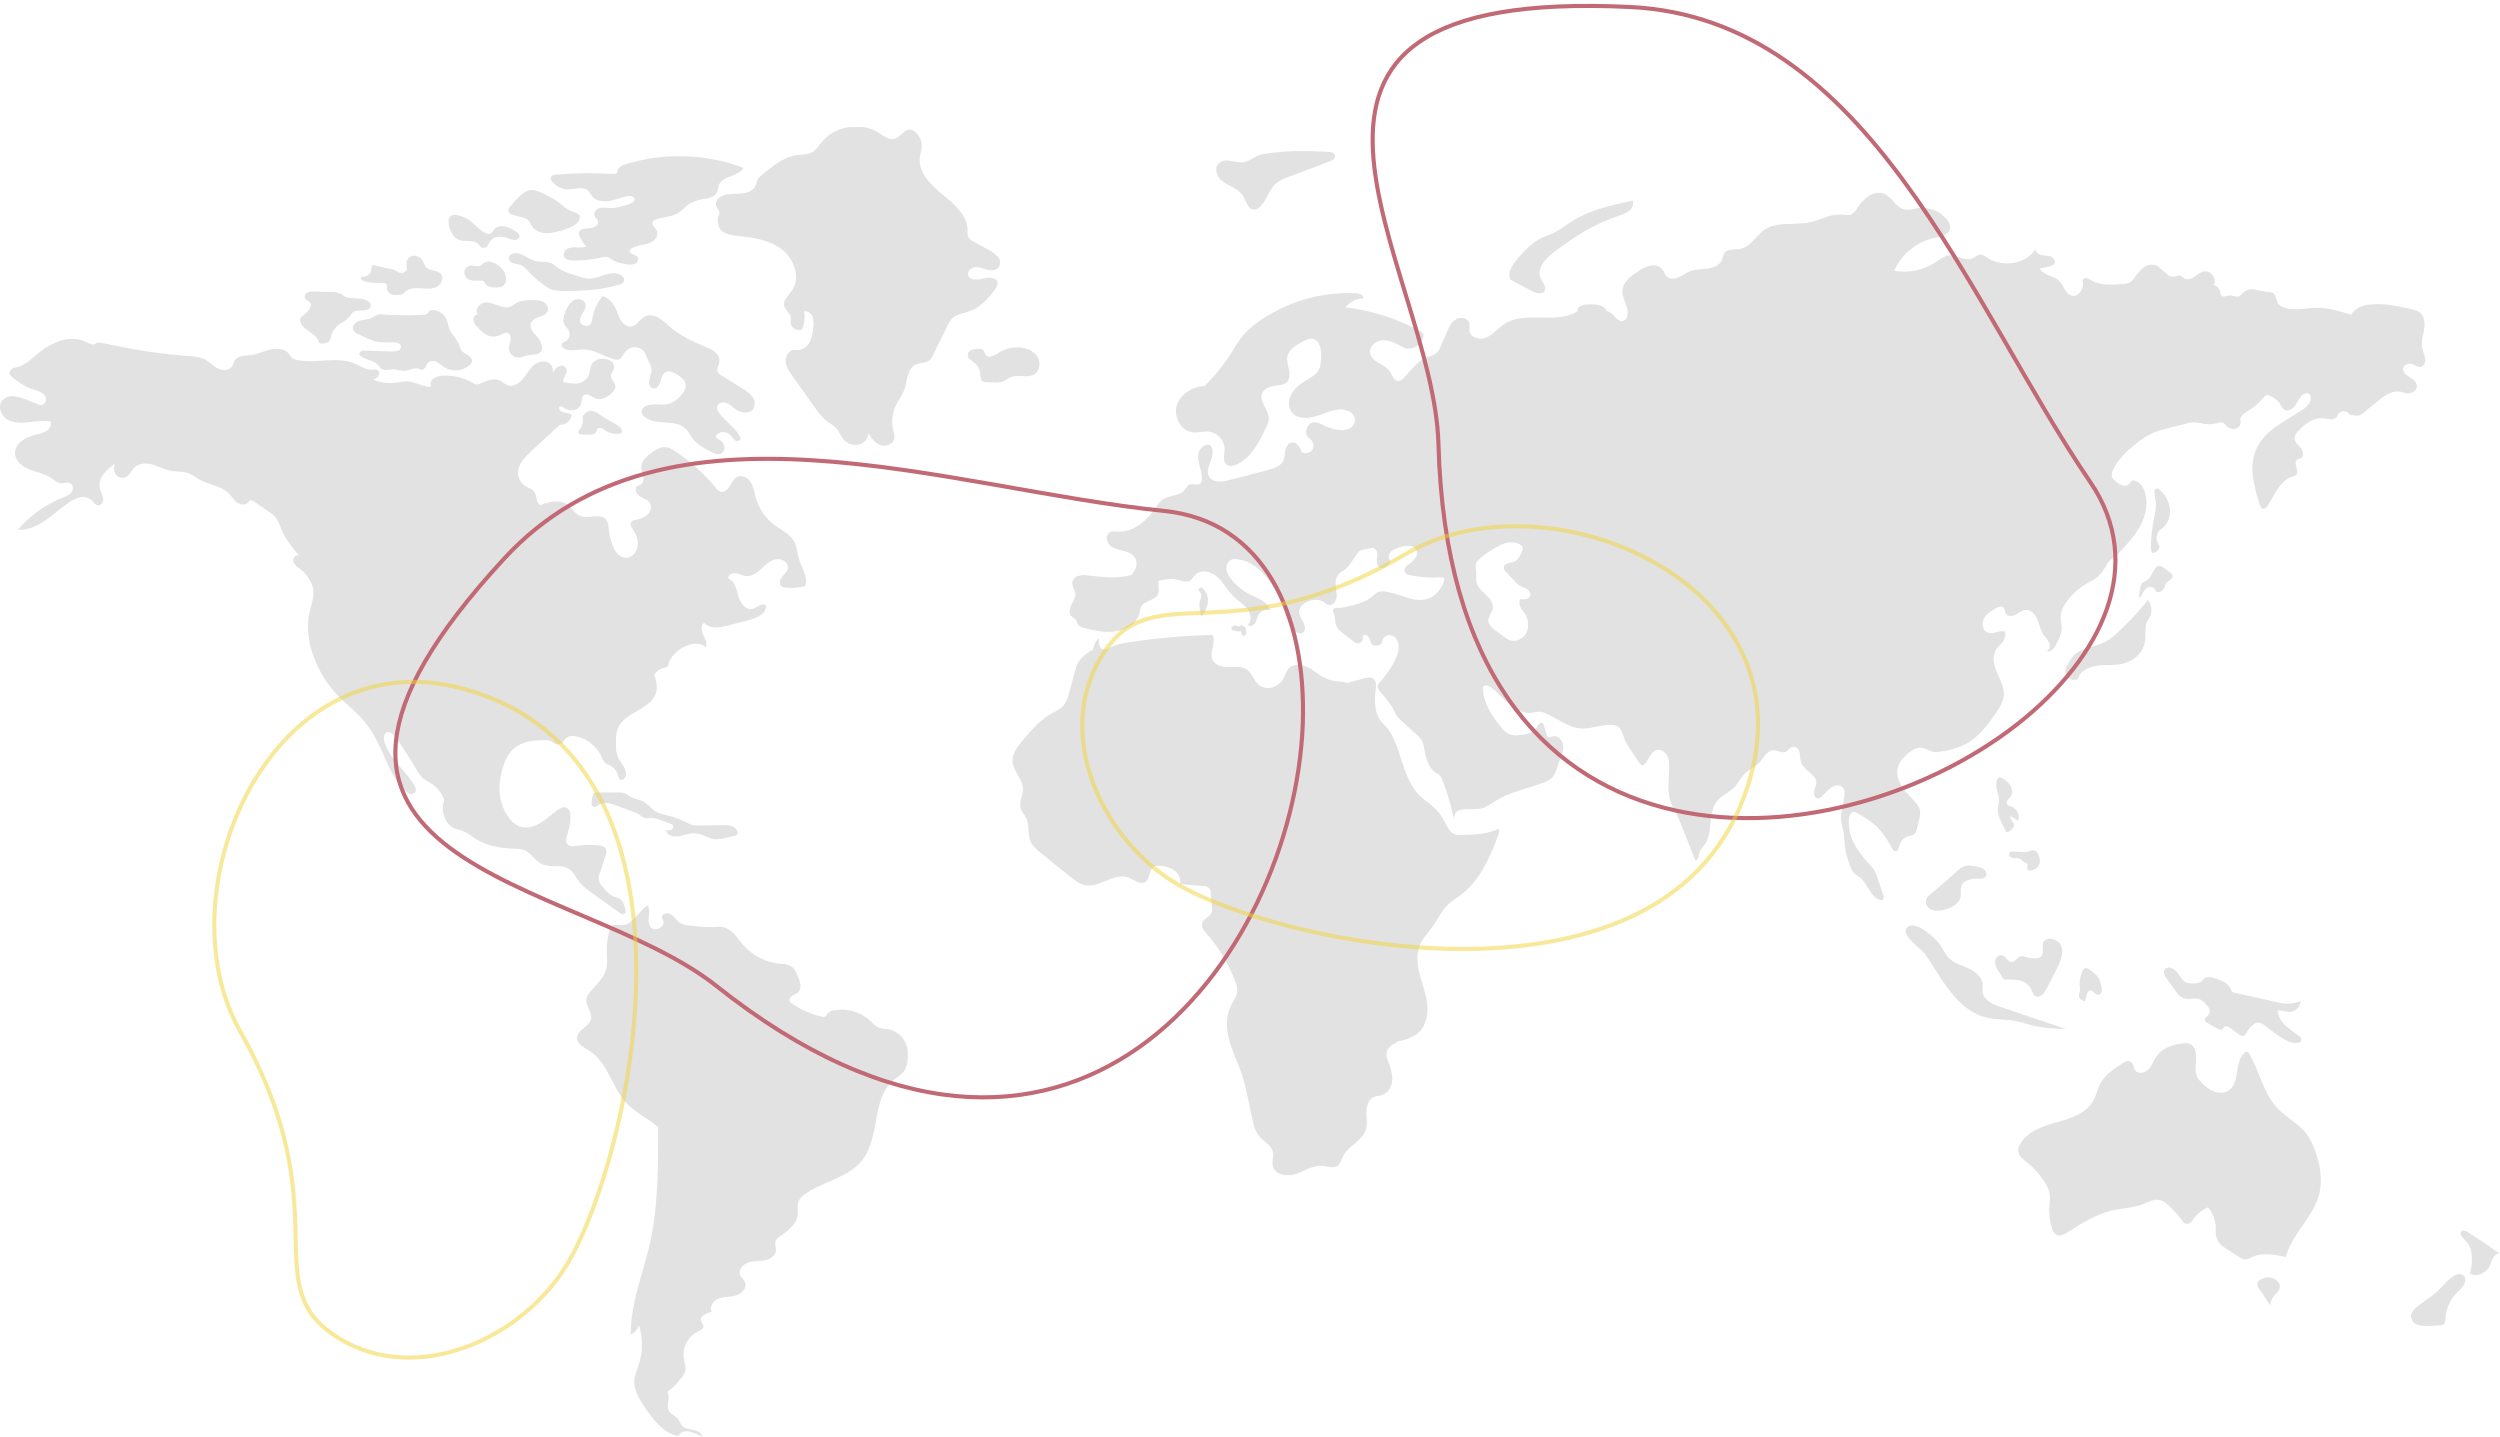 <?xml version="1.0" encoding="utf-8"?>
<!-- Generator: Adobe Illustrator 27.8.0, SVG Export Plug-In . SVG Version: 6.00 Build 0)  -->
<!DOCTYPE svg PUBLIC "-//W3C//DTD SVG 1.1//EN" "http://www.w3.org/Graphics/SVG/1.1/DTD/svg11.dtd">
<svg version="1.1" id="Ebene_1" xmlns:x="http://ns.adobe.com/Extensibility/1.0/" xmlns:i="http://ns.adobe.com/AdobeIllustrator/10.0/" xmlns:graph="http://ns.adobe.com/Graphs/1.0/"
	 xmlns="http://www.w3.org/2000/svg" xmlns:xlink="http://www.w3.org/1999/xlink" x="0px" y="0px" viewBox="0 0 1218.7 700.6"
	 style="enable-background:new 0 0 1218.7 700.6;" xml:space="preserve">
<style type="text/css">
	.st0{clip-path:url(#SVGID_00000147197122368486231800000014405769987214981283_);}
	.st1{fill:#E2E2E2;}
	.st2{fill:none;stroke:#C16974;stroke-width:2;}
	.st3{opacity:0.5;fill:none;stroke:#F2D237;stroke-width:2;enable-background:new    ;}
	.st4{opacity:0.5;fill:none;stroke:#F2D237;stroke-width:2;stroke-miterlimit:4.001;enable-background:new    ;}
</style>
<g id="Gruppe_1813" transform="translate(-140 -1648.754)">
	<g id="Gruppe_1785" transform="translate(140 1780.678)">
		<g>
			<defs>
				<rect id="SVGID_1_" y="-70" width="1218.7" height="638.7"/>
			</defs>
			<clipPath id="SVGID_00000088097262096745236120000016721268227082667958_">
				<use xlink:href="#SVGID_1_"  style="overflow:visible;"/>
			</clipPath>
			
				<g id="Gruppe_1784" transform="translate(0 0.003)" style="clip-path:url(#SVGID_00000088097262096745236120000016721268227082667958_);">
				<path id="Pfad_4561" class="st1" d="M248.9,234.6c5.8-7.3,18.9-5.6,19.5-5.4c0.5,0.2,0.9,0.5,1.3,0.9l0,0c1.5,1.2,3.7,1,4.9-0.5
					c0.1-0.1,0.2-0.3,0.3-0.4c0.4-0.6,0.8-1.2,1.4-1.6c1.4-0.8,3.1-1,4.7-0.5c5.3,1.1,9.8,4.7,12.1,9.6c0.4,1.2,1,2.3,1.9,3.2
					c0.8,0.6,1.6,1,2.5,1.4c2,1.1,3.4,3,3.9,5.2c0.1,0.7,0.2,1.4,1,1.7c0.6,0.2,1.2,0.1,1.7-0.4c1.6-1.5,1.2-3.9,0.2-5.7
					c-0.9-1.6-2.1-3-2.9-4.6c-1.2-2.5-1.2-5.4-1.1-8.2c-0.1-2.1,0.2-4.2,0.9-6.2c1.6-4,5.7-6.4,9.5-8.5s7.8-4.6,9.1-8.8
					c0.8-2.8,0.2-5.9-0.9-8.7c0.9-1.6,2.3-2.7,4.1-3.3c0.7-0.1,1.4-0.3,2-0.6c0.7-0.3,1-1,0.9-1.7c2.2-6.8,12.6-12.5,18.2-8
					c0.8-2-0.4-4.1-1.3-6s-1.3-4.7,0.5-5.8c2.5,3.1,7.3,2.4,11.2,1.4l10.8-2.8c3.8-1,8.6-3.3,8-7.2c-2-1.4-4.3,1.3-6.6,1.8
					c-3.3,0.8-5.9-3-6.8-6.3s-1.7-7.3-4.9-8.6c-0.2-1.7,1.9-2.7,3.6-2.5s3.2,1.2,4.9,1.4c2.9,0.3,5.5-1.5,7.6-3.5s4.3-4.1,7.1-4.7
					s6.3,1.6,5.9,4.4c-0.3,1.6-1.7,2.8-2.8,4.1c-1.2,1.5-2,4,0.2,5c0.3,0.1,0.7,0.2,1,0.3c3.4,0.4,6.7,0.1,10-0.7
					c1.7-4.5-1.9-9.1-3.2-13.7c-0.7-2.5-0.8-5.2-1.9-7.5c-1.9-4.1-6.5-6.1-10.1-8.8c-4.2-3.2-7.3-7.8-8.8-12.9
					c-0.8-2.6-1.1-5.4-2.5-7.7s-4.5-3.9-6.9-2.6c-1.6,0.9-2.4,2.8-3.3,4.4s-2.6,3.2-4.4,2.8c-1.1-0.4-2-1.1-2.6-2.1
					c-5.5-6.7-12-12.5-19.2-17.4c-1.8-1.2-3.8-2.4-6-2.3c-1.9,0.3-3.6,1-5.1,2.2c-2.8,1.9-5.9,4.3-5.9,7.7c0,1.6,0.7,3,1,4.5
					s-0.1,3.4-1.5,4.1c-0.4,0.2-0.9,0.3-1.3,0.5c-1.8,1-0.7,3.9,1,5c2,1.3,4.7,1.7,5.4,4.2c0.3,1.2,0.2,2.5-0.5,3.5
					c-1.6,2.5-4.6,3.4-7.3,3.9c-0.6,0.1-1.2,0.4-1.6,0.9c-0.9,1.2-0.1,2.3,0.5,3.3c1.7,2.5,3,5.5,2.6,8.5s-3,5.9-6.1,5.7
					c-3.3-0.2-5.4-3.6-6.5-6.8c-0.9-2.8-1.5-5.6-1.7-8.6c0-0.8-0.2-1.5-0.5-2.2c-2.3-4.9-8.8-1.1-13.2-2.8c-2.8-1.1-4.2-4.2-6.7-5.8
					c-3.8-2.4-8.7-1-12.9,0.5c-2.2-1.2-1.4-4.8-3-6.8c-0.9-1.1-2.4-1.4-3.6-2.1c-2.6-1.4-4.3-4.2-4.2-7.2c0.2-4.1,3.4-7.3,6.3-10
					l14.1-13.1c2.9,0.2,5.4-1.9,5.8-4.7c-0.9-0.9-2.2-1-3.5-1.2s-2.6-1-2.6-2.2c-0.1-0.4,0.2-0.8,0.6-0.8c0,0,0.1,0,0.1,0
					c0.4,0,0.8,0.1,1.1,0.3c1.5,1.3,3.5,1.8,5.4,1.5c1.8-0.4,3.2-1.7,3.6-3.5c0.3-1.3,0-3,1.2-3.8c0.5-0.3,1.1-0.5,1.8-0.3
					c1.4,0.3,2.5,1.3,3.8,1.9c2.8,1.1,6-0.6,8.2-2.8c0.9-0.7,1.5-1.8,1.6-2.9c0-2-2.3-3.4-2.2-5.4c0.1-1.3,1.2-2.3,1.5-3.6
					c0.2-1.5-0.5-3-1.8-3.7c-1.3-0.7-2.8-1-4.2-0.9c-1.6,0-3,0.6-4.2,1.7c-1.7,1.9-1.3,4.9-2.5,7.1c-1.2,1.9-3.2,3.1-5.5,3.2
					c-2.2,0.1-4.4-0.1-6.5-0.7c-0.5-2.2,2.4-4.3,1.5-6.4c-0.5-1.1-1.6-1.7-2.7-1.5c-1.8,0.2-3,1.7-3.7,3.3c-0.3-0.8-0.2-1.7-0.4-2.5
					c-0.7-2.7-4.3-3.6-6.9-2.5s-4.2,3.5-5.8,5.8s-3.4,4.6-6.1,5.4c-0.9,0.3-1.9,0.3-2.9,0c-1.4-0.4-2.4-1.6-3.7-2.2
					c-2.9-1.5-6.5-0.2-9.5,1.2c-0.7,0.4-1.4,0.6-2.2,0.6c-0.7-0.1-1.3-0.4-1.8-0.8c-4.4-2.6-9.5-3.8-14.6-3.5
					c-1.6,0-3.1,0.5-4.5,1.4c-1.3,0.9-1.8,2.7-1.2,4.2c-2.4-0.3-4.7-0.9-6.9-1.8c-2.6-1-5.4-1.3-8.2-0.7c-4.4,0.9-9,0.5-13.2-1.1
					c1.2-0.4,2.3-1.2,2.9-2.3c0.3-0.6,0.2-1.4-0.2-2c-0.7-0.9-2-0.7-3.1-0.6c-3.1,0.1-5.9-1.9-8.7-3.1c-8.8-3.6-19,0.4-28.3-1.7
					c-0.7-0.1-1.3-0.4-1.9-0.8c-0.6-0.6-1.2-1.3-1.6-2.1c-2-2.6-5.8-2.9-9-2.2s-6.1,2.3-9.4,2.7c-3,0.4-6.7,0.2-8.2,2.8
					c-0.5,0.9-0.6,1.9-1.2,2.8c-1.4,2.2-4.8,2.1-7.1,0.9s-4.1-3.3-6.5-4.5c-2.2-0.9-4.6-1.4-7.1-1.4c-12.1-0.9-24.1-2.6-36-5.1
					c-3.1-0.7-6.2-1.3-9.4-1.6l0,0.3c-1.3,1.4-3.5,0.3-5.2-0.6c-4-2-8.8-1.8-13.1-0.3c-4.2,1.6-8,4-11.4,7c-3,2.5-6.1,5.3-10.1,5.9
					c-1.1,0.1-2.1,0.9-2.5,2c-0.4,1.3,0.5,2.1,1.3,2.7c2.9,2.2,5.8,4.4,9.2,5.6c2.4,0.8,5.2,1.2,6.7,3.5c0.9,1.3,0.6,3.1-0.7,4
					c-0.8,0.5-1.8,0.6-2.6,0.1l-5.8-2.3c-2-0.9-4-1.5-6.2-1.7c-2.2-0.2-4.3,0.7-5.7,2.3c-2.1,2.9-0.4,7.3,2.7,9.1s6.9,1.7,10.4,1.3
					s7.2-1.1,10.6-0.3c0.7,1.8-0.3,3.4-1.9,4.5c-1.7,1-3.5,1.6-5.4,1.9c-4.7,1.1-10,4.1-10,8.9c0,3.9,3.6,6.7,7.2,8.1
					s7.6,2,10.7,4.2c1.4,1,2.8,2.4,4.6,2.5c1.7,0.1,3.5-1,4.9,0.3c0.8,0.7,1.1,1.9,0.7,2.9c-0.8,2.2-3,3-5,3.8
					c-8.4,3.4-15.8,8.7-21.7,15.6c4.7,0.3,9.3-1.7,13.2-4.4s7.4-5.9,11.3-8.6c1.7-1.3,3.7-2.3,5.8-2.8c2.1-0.5,4.4,0.2,6,1.7
					c0.8,0.9,1.3,2,2.6,2.2c1.2,0.1,2.2-0.7,2.5-1.8c0.7-2.5-1.1-4.5-1.5-6.8c-1-4.9,3.5-8.9,7.5-11.8c-1.1,2.3-0.6,5.3,1.9,6.6
					c0.8,0.4,1.7,0.5,2.6,0.3c2.5-0.6,3.3-3.4,5-5c2.3-2.2,5.9-2.2,8.9-1.3s5.8,2.4,8.9,3c2.9,0.5,6,0.2,8.7,1.2
					c2,0.8,3.7,2.3,5.7,3.3c4.4,2.5,10,2.8,13.5,6.3c1.5,1.4,2.5,3.3,4.1,4.5s4.2,1.7,5.5,0.1c0.4-0.5,0.7-1.3,1.7-1.1
					c0.2,0.1,0.5,0.2,0.7,0.3l7.6,5.2c1.3,0.8,2.5,1.8,3.5,2.9c1.1,1.7,2,3.5,2.6,5.5c2.1,5,5.5,9.2,8.9,13.3
					c-1.4-1.2-3.5,1.1-2.9,2.8s2.2,2.8,3.7,3.9c2.6,2,4.5,4.8,5.6,7.9c1.6,4.9-1.2,10.3-1.9,15.4c-0.7,6.4,0.1,12.8,2.4,18.8
					c2.7,7.5,6.9,14.3,12.5,19.9c3.2,3.2,6.8,6,9.9,9.3c2.8,2.9,5.2,6.1,7.2,9.6c5.4,9.4,7.9,20.9,16.4,27.9c0.9,0.8,2.4,0.8,3.3,0
					c1.1-1,0.5-2.6-0.2-3.8c-4.4-7.5-12.5-13.1-14.6-21.6c-0.3-1.4-0.4-3.2,1-4c0.6-0.3,1.3-0.3,1.9-0.1c1.3,0.6,2.3,1.6,3,2.8
					c3.3,4.8,6.6,9.7,9.5,14.8c0.8,1.5,1.8,2.9,2.9,4.2c1.4,1.4,3.3,2.2,4.9,3.3c2.8,1.9,5,4.7,6.1,8c-2,4.1,0,11.2,4.2,13.3
					c1.7,0.9,3.7,1.1,5.4,1.9c2,1,3.9,2.3,5.7,3.6c5.6,3.6,12.5,4.6,19.2,4.8c1.3,0,2.6,0.1,3.8,0.4c3.8,1.2,5.9,5.6,9.5,7.2
					c4.1,1.8,9.3-0.2,13,2.3c2.3,1.5,3.4,4.2,5,6.3c1.8,2.1,3.9,3.9,6.2,5.4l13.9,10c0.6,0.4,1.4,0.5,2,0c0.7-0.5,0.5-1.2,0.4-1.8
					c-0.5-2.1-1.1-4.4-3-5.5c-0.9-0.4-1.8-0.7-2.7-1c-2.1-0.8-3.7-2.7-5.2-4.5c-2.2-1.9-2.8-5-1.4-7.5l2.8-8.5
					c0.1-0.4,0.2-0.8,0.2-1.3c0.1-2.4-1.9-2.9-3.6-3.1c-4-0.5-8.1-0.3-12,0.4c-0.8,0.2-1.7,0.1-2.5-0.3c-2.4-1.3-1.4-4.1-0.7-6.3
					c1-2.9,1.4-6.1,1.2-9.2c-0.1-1-0.5-1.8-1.2-2.5c-1.6-1.4-3.3-0.5-4.6,0.4c-3,2.1-5.6,4.6-8.7,6.5s-6.9,3-10.3,1.7
					c-2.1-0.9-3.8-2.3-5.1-4.1c-3.2-4.4-4.8-9.8-4.6-15.2c0.2-4.5,1.2-9,3-13.1C247,237.4,247.9,235.9,248.9,234.6"/>
				<path id="Pfad_4562" class="st1" d="M149.4,14.2c0.7,0.5,1.5,0.9,1.9,1.6c0.6,1,0,2.3-0.7,3.3c-0.7,1-1.5,1.8-2.5,2.5
					c-0.7,0.6-1.6,1.1-1.8,2c-0.1,0.4-0.1,0.8,0.1,1.2c1.1,4.3,7.4,5.4,8.9,9.6c0.1,0.3,0.3,0.7,0.5,0.9c0.3,0.2,0.8,0.3,1.2,0.2
					c1.1,0.1,2.2-0.2,3.1-0.8c1-0.9,1.2-2.4,1.6-3.7c0.9-2.3,2.5-4.2,4.6-5.4c1.5-0.8,2.9-1.9,4.1-3.2c0.4-0.7,0.9-1.4,1.5-2
					c2.2-1.9,6.3,0,8.3-2.1c0.4-0.4,0.6-0.9,0.6-1.4c-0.1-0.7-0.5-1.4-1.1-1.8c-3.2-2.6-8.4-0.6-11.9-2.7c-0.6-0.3-1.1-0.8-1.7-1.1
					c-1.5-0.7-3.2-1-4.8-0.9l-9.7-0.2C149.5,10.3,147.2,12.4,149.4,14.2"/>
				<path id="Pfad_4563" class="st1" d="M180.3,23.4c-1.8,0.6-3.8,0.5-5.6,1.2s-3.3,2.8-2.4,4.5c0.5,0.8,1.3,1.5,2.3,1.8
					c3.2,1.6,6.5,3.3,10,3.9c2.2,0.3,4.5,0.3,6.8,0.2c0.9-0.1,1.8,0,2.6,0.3c1.1,0.3,1.7,1.4,1.4,2.4c-0.2,0.7-0.8,1.3-1.5,1.4
					c-0.8,0.2-1.7,0.3-2.5,0.3L178,39c-0.7-0.1-1.3,0-2,0.3c-0.6,0.3-1,1-0.8,1.6c0.2,0.3,0.4,0.6,0.7,0.8c2.6,1.9,6.4,2,8.6,4.5
					c0.4,0.6,0.9,1.2,1.5,1.7c1.5,1.1,3.6,0.3,5.5,0.2c2,0,4,0.9,6.1,0.7c2.2-0.2,4.3-1.7,6.4-1c0.5,0.2,1,0.4,1.6,0.5
					c0.9-0.1,1.6-0.7,1.9-1.5c0.3-0.8,0.8-1.5,1.3-2.1c1.2-0.9,2.8-0.9,4.1-0.2c1.2,0.8,2.4,1.6,3.6,2.5c3.9,2.5,8.9,2.1,12.4-0.9
					c0.5-0.4,0.9-0.9,1.1-1.5c0.4-1.3-0.7-2.6-1.9-3.4s-2.5-1.3-3.3-2.4c-0.4-0.8-0.7-1.6-0.9-2.4c-1-3-3.8-5.2-4.9-8.1
					c-0.6-1.5-0.7-3.1-1.4-4.6c-1.2-2.6-3.8-4.4-6.6-4.5c-0.6-0.1-1.2,0.1-1.6,0.4c-0.3,0.3-0.5,0.8-0.8,1.2
					c-0.6,0.5-1.4,0.8-2.2,0.7c-4.7,0.3-9.3,0.3-14,0.2c-2.4-0.1-4.7-0.3-7.1-0.4C183.2,21.2,182.2,22.8,180.3,23.4"/>
				<path id="Pfad_4564" class="st1" d="M232.8,18c-0.7,1.1-0.6,2.9,0.6,3.4c-1.3-0.5-2.6,1-2.6,2.4c0.2,1.4,0.8,2.7,1.8,3.6
					c1.3,1.6,2.9,2.9,4.6,3.9c1.8,1,3.9,1.1,5.9,0.4c1.5-0.6,3-1.9,4.4-1.3c1.3,0.5,1.6,2.1,1.4,3.5c-0.4,1.3-0.6,2.6-0.8,4
					c0.1,2.4,1.9,4.3,4.3,4.5c1.8,0.1,3.5-0.9,5.3-1.2c1.2-0.2,2.4-0.2,3.6-0.4c1.2-0.2,2.3-0.9,2.8-2c0.2-0.7,0.2-1.5,0-2.3
					c-0.3-1.3-0.9-2.5-1.6-3.5c-0.9-1.2-2-2.1-2.8-3.3c-0.9-1.1-1.3-2.7-0.9-4.1c1.3-3.4,7.3-2.8,8.3-6.2c0.4-1.7-0.8-3.4-2.3-4.2
					c-1.6-0.7-3.3-0.9-5-0.8c-2.7,0-5.5,0-7.8,1.2c-1.3,0.7-2.4,1.7-3.7,2.1C243.3,19.1,237,11.9,232.8,18"/>
				<path id="Pfad_4565" class="st1" d="M228.8-2.3c-1.3,0.4-2.2,1.4-2.4,2.7c-0.2,1.3,0.3,2.6,1.3,3.4c2,1.6,4.9,1,7.4,1.1
					c0.3,0,0.5,0.1,0.7,0.2c0.2,0.2,0.3,0.4,0.4,0.7c0.5,1.1,1.6,1.9,2.8,2.2c1.2,0.2,2.4,0.3,3.6,0.2c0.8,0,1.6-0.2,2.4-0.5
					c1.1-0.8,1.8-2.2,1.7-3.5c-0.1-2.6-1.4-5.1-3.6-6.6c-1.7-1.3-4.5-2.6-6.6-1.7c-1.1,0.5-1.7,1.6-3.1,1.9
					C231.9-2,230.4-2.7,228.8-2.3"/>
				<path id="Pfad_4566" class="st1" d="M187.5-1.4l-4.8-1.2c-0.3-0.1-0.7-0.1-1,0c-0.7,0.3-0.7,1.3-0.7,2.1
					c-0.2,2.2-2.2,3.7-4.4,3.5c-0.2,0-0.3,0-0.5-0.1c-0.7,1.1,0.9,2.2,2.2,2.5c2.4,0.5,5,0.7,7.5,0.6c1-0.1,2.3-0.1,2.7,0.8
					c0.3,0.6,0,1.4,0.1,2.1c0.2,1.3,1.1,2.3,2.3,2.7c1.2,0.3,2.5,0.4,3.7,0.2c0.5,0,1.1-0.1,1.6-0.4c0.5-0.3,1-0.7,1.4-1.2
					c1.9-1.7,4.8-1.8,7.4-1.6s5.3,0.5,7.7-0.6s3.9-4.4,2.2-6.4c-1.8-2.1-5.7-1.3-7.4-3.5c-0.4-0.7-0.8-1.5-1.1-2.3
					c-0.8-1.7-2.4-2.9-4.3-3.1c-1.9-0.1-3.6,1.3-3.9,3.2c-0.1,1.3,0.5,2.8-0.1,4c-0.7,1-1.9,1.5-3,1.2c-1.3-0.3-2.1-1.2-3.3-1.6
					C190.3-0.9,188.9-1.2,187.5-1.4"/>
				<path id="Pfad_4567" class="st1" d="M287.7,68.3c-1.2,0.3-2.2,0.9-3,1.8c-0.3,0.2-0.5,0.5-0.6,0.8c-0.1,0.5-0.1,1,0,1.4
					c0.2,1.7-0.2,3.5-1.3,4.8c-0.3,0.4-0.6,0.8-0.8,1.2c-0.2,0.5-0.1,1,0.3,1.3c0.2,0.1,0.5,0.2,0.7,0.2c1.4,0.1,2.9,0.2,4.3,0.2
					c1.2,0,2.7-0.2,3.3-1.3c0.3-0.5,0.3-1.2,0.7-1.6c0.5-0.5,1.3-0.6,1.9-0.3c0.6,0.3,1.2,0.6,1.8,1.1c1.9,1.3,4.1,1.8,6.4,1.7
					c0.6,0,1.2-0.2,1.6-0.7c0.6-0.9-0.2-2.1-1-2.8c-2.3-1.8-5.2-2.9-7.7-4.6C292.6,70.4,289.9,68,287.7,68.3"/>
				<path id="Pfad_4568" class="st1" d="M317.2,50.9c-0.4,1.2-0.7,2.4-0.8,3.6c-0.1,1.3,0.6,2.5,1.8,2.9c1.7,0.5,3.2-1.4,3.7-3.1
					s0.8-3.7,2.3-4.7c1.8-1.2,4.2,0,6,1.1c1.7,1.1,3.6,2.5,4,4.5c0.5,2.3-1.1,4.5-2.8,6.2c-1.5,1.7-3.4,2.9-5.5,3.6
					c-3.5,1-7.5-0.6-10.9,0.9c-1.4,0.6-2.6,2.1-2.2,3.5c0.2,0.6,0.6,1.2,1.1,1.6c5.4,5,15.4,1,20.5,6.2c1.3,1.4,2.1,3.2,3.3,4.7
					c2.3,3.1,5.8,4.9,9.3,6.6c1.3,0.7,2.8,1.3,4.2,0.8c1.4-0.6,2.2-2.2,1.9-3.7c-0.4-1.5-1.4-2.8-2.8-3.4c-0.5-0.3-1.2-0.6-1.3-1.2
					c0-0.6,0.3-1.1,0.8-1.4c2-1.4,4.7-1.1,6.4,0.7c0.6,0.9,1.3,1.7,2,2.4c0.8,0.6,2.3,0.6,2.7-0.4c0.1-0.6,0-1.3-0.4-1.8
					c-2.5-4.4-7.2-7.2-10.1-11.4c-0.6-0.7-0.9-1.6-0.9-2.5c0.2-1.9,2.7-2.8,4.6-2.1s3.2,2.2,4.8,3.3c2.6,1.8,6.8,2.1,8.4-0.6
					c0.9-1.9,0.7-4.1-0.6-5.8c-1.3-1.6-2.9-2.9-4.7-3.9l-9.9-6.1c-1-0.5-1.8-1.3-2.3-2.3c-0.5-1.5,0.7-3,0.9-4.5
					c0.2-1.9-0.6-3.7-2.1-4.9c-1.5-1.1-3.1-2-4.9-2.6c-6.2-2.6-12.3-5.5-17.4-9.9c-1.6-1.6-3.4-3.1-5.4-4.3c-2-1.1-4.5-1.6-6.6-0.5
					c-2.4,1.2-3.7,4.3-6.3,4.8c-2.2,0.4-4.3-1.2-5.5-3.2s-1.6-4.2-2.7-6.2c-1.1-2.1-2.8-3.9-4.9-5c-0.3-0.2-0.7-0.3-1-0.3
					c-0.3,0.1-0.6,0.4-0.8,0.7c-2.2,2.9-3.7,6.3-4.3,10c-0.1,0.9-0.3,1.7-0.7,2.5c-1.2,2-4.8,1.4-5.3-0.8c-0.7-3,3.4-5.6,2.6-8.6
					c-0.6-2.3-3.7-3-5.8-1.8s-3.1,3.4-4,5.6c-0.8,2-1.5,4.2-0.5,6.1c0.6,1.1,1.7,2,2.2,3.1c0.9,2.1,0,4.5-2.1,5.5
					c-0.5,0.1-1,0.4-1.3,0.7c-0.5,0.7,0,1.7,0.7,2.2c2.7,2,6.5,0.7,9.9,0.7c5.2,0,9.8,3.5,14.8,4.8c0.8,0.3,1.6,0.3,2.4,0.1
					c1.4-0.5,2-2.2,2.9-3.5c1.4-1.8,3.6-2.8,5.9-2.4c3.5,0.6,4.1,3.1,5.3,5.9C317.1,46,318.2,47.5,317.2,50.9"/>
				<path id="Pfad_4569" class="st1" d="M228.5-24.9c0.6,0.5,1.2,1,1.8,1.6c1.5,1.4,3.1,2.7,4.7,4c1.4,1,3.3,2,4.6,0.9
					c0.4-0.4,0.7-0.8,0.9-1.3c1.3-1.6,3.4-2.3,5.4-1.9c2,0.5,3.8,1.3,5.5,2.5c0.8,0.5,1.8,1.2,1.8,2.2c0.1,1.1-1.2,2-2.3,2
					c-1.1-0.1-2.2-0.4-3.3-0.9c-2.8-1.1-6.5-1.2-8.4,1.2c-0.6,0.7-1,1.7-1.5,2.4c-0.5,0.8-1.5,1.2-2.5,1.1c-0.9-0.3-1.4-1.2-2.1-1.9
					c-2.4-2.4-6.6-0.7-9.7-2.1c-2.1-1-3.3-3.2-4.1-5.4c-0.7-2-1.4-5.8,1.4-6.6C222.7-27.6,227-25.9,228.5-24.9"/>
				<path id="Pfad_4570" class="st1" d="M249-31.6c-0.8,0.9-1.7,2.2-1,3.3c0.5,0.5,1.1,0.9,1.8,1l5.3,1.5c0.7,0.1,1.3,0.4,1.9,0.8
					c1.2,0.8,1.6,2.3,2.4,3.5c1.3,1.7,3.2,2.8,5.3,3.1c2.1,0.3,4.2,0.1,6.2-0.4c1.9-0.4,3.7-0.9,5.5-1.6c2.1-0.8,4.3-1.8,5.6-3.7
					c0.6-0.7,0.8-1.6,0.6-2.5c-0.5-1.3-2.1-1.7-3.4-2.1c-2.9-1-5.2-3.4-7.7-5.2c-3.1-2-6.4-3.7-9.9-5
					C256.6-41.1,251.9-34.9,249-31.6"/>
				<path id="Pfad_4571" class="st1" d="M278.6,1.7l3.7,1.2c1.5,0.6,3,0.9,4.6,1c2.7,0.1,5.3-1.1,8-1.9s5.7-1.2,8,0.3
					c1,0.7,1.8,2,1.2,3.1c-0.5,0.7-1.3,1.2-2.1,1.4c-8.9,2.7-18.4,3.2-27.7,3.1c-1.9,0.1-3.9-0.2-5.7-0.8c-1.4-0.6-2.6-1.4-3.8-2.4
					C262.3,5,260,3,258,0.9c-1.2-1.4-2.4-2.9-4.1-3.6c-1.1-0.5-2.4-0.5-3.6-0.8S248-4.9,248-6.1c0.1-1.1,0.9-2,2-2.2
					c1.9-0.6,3.9,0.1,5.6,1c1.6,1.1,3.4,1.9,5.2,2.6c3.3,0.9,6.4-0.4,9.1,1.8C272.4-0.8,275.4,0.8,278.6,1.7"/>
				<path id="Pfad_4572" class="st1" d="M285.9-11.8c-1.4,0.5-3,0.7-4.5,0.5c-1.5-0.2-3.1-0.1-4.5,0.5c-1.4,0.6-2.5,2.2-2,3.7
					c0.6,1.8,2.9,2.2,4.7,2.2c4.7,0,9.5-0.5,14.1-1.6c0.8-0.2,1.6-0.3,2.3-0.2c0.8,0.3,1.5,0.7,2.1,1.2c2.2,1.5,4.9,2,7.5,2.4
					c1.4,0.3,2.8,0.2,4.1-0.3c1.2-0.7,1.9-2.4,1-3.5c-0.7-0.5-1.5-0.9-2.3-1.1c-0.8-0.3-1.7-1-1.4-1.9c0.2-0.4,0.5-0.8,0.9-1
					c1.7-0.9,3.5-1.4,5.4-1.7c1.9-0.2,3.7-0.9,5.3-2c1.5-1.2,2.3-3.3,1.5-5c-0.7-1.3-2.3-2.3-2-3.8c0.2-1.1,1.4-1.6,2.5-1.9
					c3.5-0.9,7.3-1,10.3-3c1.6-1,2.8-2.5,4.3-3.7c2-1.4,4.3-2.3,6.7-2.7c2.9-0.5,6.4-0.8,7.6-3.5c0.5-1.1,0.5-2.3,0.9-3.4
					c1.7-4.7,9.6-4.1,12-8.5c-18.3-6.9-38.3-7.5-57-1.9c-1.8,0.5-3.8,1.4-4.3,3.2c-0.1,0.3-0.2,0.7-0.3,1c-0.4,0.7-1.5,0.7-2.3,0.7
					c-9.1-0.6-18.2-0.5-27.3,0.3c-1.1,0.1-2.5,0.4-2.7,1.5c-0.1,0.7,0.2,1.4,0.7,1.9c2,2.5,5,3.9,8.1,3.8c3.1-0.1,6.7-1.6,9.1,0.4
					c1,0.8,1.6,2.1,2.4,3.1c2,2.3,5.5,2.6,8.5,2.1s5.8-1.9,8.8-2.3c1.3-0.2,3,0.1,3.2,1.4c0.2,1.2-1.2,2-2.4,2.4
					c-3.1,1-6.4,2.1-9.7,2c-1.7-0.1-3.3-0.4-4.9,0s-3,2.1-2.5,3.6c0.3,1,1.4,1.7,1.7,2.7c0.5,1.9-1.8,3.3-3.8,3.5
					c-1.8,0.2-5.4,0-5.5,2.4C281.8-17.3,285.4-11.6,285.9-11.8"/>
				<path id="Pfad_4573" class="st1" d="M352-19.3c2.2,1.8,5.2,2.1,7.9,2.4c7.5,0.8,15.4,2,21.3,6.6s9.2,13.7,4.9,19.9
					c-1.7,2.5-4.6,4.9-3.8,7.8c0.6,2,2.9,3.2,3.2,5.3c0,0.9,0,1.8-0.1,2.7c0.2,2.2,2.2,3.8,4.5,3.6c0.4,0,0.8-0.1,1.1-0.3
					c1.2-2.8,1.6-5.9,0.9-8.8c1.7-0.5,3.5,0.9,4.2,2.5c0.5,1.7,0.6,3.5,0.3,5.3c-0.1,2.4-0.6,4.7-1.6,6.9c-1,2.2-3,3.8-5.4,4.1
					c-0.9,0.1-1.8-0.1-2.7,0c-2.5,0.4-3.9,3.3-3.7,5.8s1.8,4.7,3.2,6.7l10.6,14.9c2,2.8,4,5.6,6.7,7.6c1.5,0.9,2.9,2,4.2,3.2
					c1.4,1.5,2,3.5,3.3,5.1c1.7,2.2,4.5,3.3,7.3,2.9c2.8-0.5,4.9-2.9,5.1-5.7c1.3,2.5,3.2,5,5.9,5.9s6.3-0.6,6.7-3.4
					c0-1.2-0.1-2.5-0.5-3.6c-1.1-4.3-0.6-8.9,1.4-12.8c1.2-2.4,2.9-4.5,3.9-7.1c1.6-4.3,1.2-10.2,5.4-12.3c2.2-1.1,5.2-0.6,7-2.3
					c0.8-0.7,1.3-1.6,1.7-2.6l6.7-13.6c0.6-1.5,1.5-2.9,2.6-4.1c2.3-2.2,5.7-2.5,8.7-3.6c5.1-1.9,8.9-6.1,12.1-10.5
					c0.8-0.9,1.3-2.1,1.3-3.3c-0.4-2.8-4.5-2.8-7.2-2s-6.8,0.8-7.2-2.1c-0.2-2,1.9-3.5,3.9-3.5s3.8,0.9,5.7,1.3s4.3,0.3,5.4-1.3
					c0.9-1.6,0.8-3.6-0.4-5c-1.2-1.3-2.6-2.4-4.2-3.2l-8-4.4c-0.9-0.4-1.6-1-2.2-1.8c-0.4-1.1-0.6-2.2-0.4-3.3
					c0-7.4-6.4-13-12.2-17.7s-12-10.8-11.1-18.2c0.2-1.8,0.9-3.5,0.9-5.3c0.1-2.7-1.1-5.3-3.2-7.1c-0.6-0.5-1.2-0.8-2-1
					c-3.2-0.6-5.1,3.8-8.2,4.5c-2.6,0.6-5-1.4-7.2-2.8c-8.6-5.7-21.4-3.8-28,4.2c-1.6,1.9-2.9,4.1-5,5.2s-4.7,1-7.1,1.3
					c-6.7,0.9-12.3,5.5-17.5,9.9c-0.7,0.5-1.3,1.2-1.8,2c-0.3,0.8-0.5,1.6-0.7,2.4c-0.9,2.7-4,4.1-6.9,4.4s-5.8,0-8.6,0.8
					c-2.2,0.6-4.5,2.5-4.1,4.8c0.2,1.3,1.5,2.3,1.6,3.5c0.2,1.4-0.5,1.6-0.7,2.8C349.9-23,349.9-21,352-19.3"/>
				<path id="Pfad_4574" class="st1" d="M480.5,41c-0.5-0.6-0.6-1.5-1.1-2.1c-0.8-1-2.3-0.9-3.6-0.7c-1.7,0.2-3.7,0.8-4,2.5
					c-0.4,2,2,3.2,3.5,4.5c1.4,1.2,2.3,2.8,2.5,4.6c0.2,1.5,0,3.4,1.3,4.2c0.6,0.3,1.3,0.4,1.9,0.4c1.4,0,2.8,0.1,4.2,0.1
					c1.3,0.1,2.7-0.1,4-0.5c0.9-0.4,1.6-1.1,2.4-1.5c1.9-1.2,4.3-1.2,6.6-1.1c1.8,0.1,3.7,0.2,5.4-0.5c2.9-1.3,3.9-5.3,2.5-8.2
					s-4.4-4.6-7.6-5.1c-3.4-0.5-6.8,0-9.9,1.4C486.5,39.9,482.6,43.7,480.5,41"/>
				<path id="Pfad_4575" class="st1" d="M318.4,262.8c-1.3-1.4-2.7-2.6-4.3-3.7c-2.2-1.3-5-1.4-7.1-2.8c-0.7-0.6-1.4-1-2.2-1.5
					c-0.9-0.3-1.8-0.4-2.8-0.4l-11.7,0c-0.3,0-0.5,0-0.8,0.2c-0.2,0.2-0.3,0.3-0.3,0.6c-0.5,1.5-0.8,3.1-0.8,4.7
					c0,0.3,0,0.6,0.2,0.9c0.4,0.6,1.2,0.8,1.9,0.5c0.6-0.3,1.3-0.7,1.8-1.1c2.4-1.4,5.4-0.5,8,0.5l8.6,3.2c1,0.3,2,0.8,2.9,1.4
					c0.7,0.6,1.4,1.1,2.2,1.5c1.1,0.4,2.4,0,3.6,0c1.5,0.1,2.9,0.4,4.3,1l4.9,1.8c0.5,0.1,0.9,0.4,1.2,0.7c0.4,0.8,0.1,1.8-0.7,2.2
					c0,0,0,0-0.1,0c-0.8,0.3-1.7,0.4-2.6,0.2c0.4,2.1,2.8,3.3,5,3.2s4.2-1,6.3-1.4c2.1-0.4,4.2-0.2,6.3,0.5c1.8,0.6,3.6,1.7,5.5,2.1
					c2.1,0.2,4.3,0,6.3-0.6l4.3-1c0.3,0,0.5-0.1,0.7-0.3c0.9-0.6,0.7-2,0-2.8c-1.6-2-4.6-2.2-7.2-2.1l-11.6,0.2
					c-0.8,0-1.7,0-2.5-0.2c-1-0.3-2-0.7-3-1.3c-2.9-1.4-6-2.6-9.2-3.4C323,264.9,320.7,264.8,318.4,262.8"/>
				<path id="Pfad_4576" class="st1" d="M342.3,568.7c0-2-2.3-3.2-4.3-3.6s-4.3-0.5-5.6-2.1c-0.8-0.9-1.1-2.2-1.9-3.2
					c-1.3-1.6-3.6-2.3-4.5-4.1c-1.2-2.3,0.4-5.2-0.2-7.7c-0.2-0.5-0.3-1.1-0.1-1.7c0.2-0.3,0.5-0.6,0.9-0.8c2.1-1.3,3.7-3.6,5.3-5.5
					c1-1,1.7-2.2,2.2-3.6c0.4-1.9-0.4-3.9-0.7-5.8c-0.9-5.5,1.8-10.9,6.8-13.4c1.2-0.6,2.9-1.4,2.7-2.8c-0.1-0.8-0.8-1.4-1.1-2.1
					c-1.1-2.5,2.5-4.3,5.2-4.7c-1.5-2.4,0.8-5.7,3.5-6.6s5.7-0.6,8.5-1.5s5.3-3.7,4.2-6.4c-0.5-1.2-1.7-2-2.3-3.2
					c-1.2-2.5,1.1-5.4,3.7-6.3s5.4-0.6,8.1-1.1s5.6-2.4,5.6-5.1c0-1.4-0.7-2.8-0.3-4.2c0.4-1,1.2-1.8,2.2-2.4
					c3.8-2.7,8-5.8,8.6-10.3c0.3-2.2-0.3-4.5,0.4-6.5c0.7-2,2.5-3.5,4.3-4.6c8.9-5.7,20.6-7.6,27-16c8.7-11.3,4.2-30.3,15.5-39.1
					c1.5-1,2.9-2.1,4.2-3.3c2.3-2.7,2.4-6.7,2.3-10.2c-0.3-5.6-4.5-10.3-10-11.1c-1.2,0-2.5-0.2-3.7-0.5c-1.9-0.6-3.2-2.3-4.7-3.6
					c-4.7-4.3-11.2-6.2-17.6-5c-1.2,0.1-2.3,0.7-3.1,1.6c-0.4,0.6-0.7,1.3-1.4,1.5c-0.4,0.1-0.9,0.1-1.3,0
					c-5.2-1.2-10.1-3.3-14.5-6.3c-0.6-0.3-1-0.8-1.3-1.4c-0.3-1,0.5-2.1,1.4-2.6c1-0.4,1.9-1,2.8-1.6c1.9-1.8,1-4.9,0.1-7.2
					c-0.9-2.3-2-4.9-4.3-5.9c-1.4-0.5-2.9-0.8-4.4-0.8c-7.1-0.6-13.8-4-18.5-9.5c-2.8-3.3-5.3-7.5-9.5-8.4c-1.5-0.2-3.1-0.2-4.7,0
					c-4.1,0.1-8.3-0.2-12.4-0.9c-1.3-0.1-2.6-0.4-3.7-1c-1.8-1.1-2.8-3.1-4.5-4.3s-5-0.3-4.5,1.8c0.1,0.6,0.5,1.1,0.7,1.6
					c0.7,2.2-2.4,4.2-4.7,3.8c-2.1-0.4-2.7-3.1-2.5-5.3s0.8-4.6-0.6-6.2c-4.6,2.9-7.1,9.6-12.5,9.6c-1.8,0-3.9-0.7-5.1,0.6
					c-0.4,0.5-0.7,1.1-0.8,1.7c-1,3.4-1.5,6.9-1.4,10.4c0.1,2.8,0.4,5.7-0.2,8.4c-1.1,4.4-4.6,7.6-7.6,11c-1,1-1.8,2.3-2.1,3.7
					c-0.6,3.4,2.9,6.6,2.2,9.9c-0.9,3.9-6.9,5.4-6.8,9.4c0.1,3,3.5,4.5,6,6.1c8.9,5.5,10.9,17.7,18,25.4c4.4,4.8,10.6,7.5,15.5,11.8
					c0.1,19.1,0.1,40-4.4,58.5c-3.4,14.2-9.1,28.1-8.9,42.6c1.9-0.9,3.3-2.5,4-4.4c2,6.2,1.9,12.8-0.1,19c-0.8,2.6-2,5.1-2.2,7.8
					c-0.3,4.8,2.5,9.2,5.2,13.2c4.2,6.1,9.1,12.7,16.4,13.9c0.7-1.9,3.1-2.7,5.1-2.2S340.8,567.3,342.3,568.7"/>
				<path id="Pfad_4577" class="st1" d="M656.8,201l8-2.2c1.6-0.4,3.4-0.8,4.7,0.2c1.6,1.2,1.3,3.5,1.1,5.5
					c-0.8,5.5-0.5,11.6,3.1,15.8c0.9,1,1.9,1.9,2.7,2.9c0.9,1.2,1.7,2.5,2.4,3.8c5,10.1,5.9,22.7,14.5,30.1c1.4,1.2,2.9,2.1,4.3,3.3
					c2.9,2.4,5.2,5.3,6.9,8.7c1.2,2.3,2.4,4.9,4.8,5.7c1,0.3,2,0.4,3.1,0.3c6.2-0.1,12.6-0.3,18.2-3.1c0.2,1,0.2,2-0.1,3
					c-4.1,10.8-8.9,22-18.1,29.1c-2.4,1.9-5.1,3.4-7.2,5.6c-2.7,2.8-4.3,6.6-6.6,9.8c-2.1,2.9-4.7,5.5-6.2,8.7
					c-2.3,5-1.5,10.8,0,16.1s3.5,10.5,3.5,16s-2.6,11.4-7.8,13.3c-0.9,0.3-1.7,1-2.6,1.2c-1.5,0.4-2.9,0.7-4.4,1l0.2,0.2
					c-2.4,1.1-5,2.7-5.4,5.3c-0.1,1.4,0.2,2.8,0.8,4.1c1.1,2.9,2.1,5.9,2,8.9s-1.7,6.3-4.5,7.4c-1.5,0.6-3.3,0.6-4.8,1.3
					c-2.5,1.3-3.3,4.6-3.3,7.4s0.6,5.8-0.3,8.5c-1.8,5.5-8.7,7.8-11.2,13c-0.8,1.6-1.2,3.5-2.6,4.5c-2,1.4-4.8,0.2-7.3,0
					c-4.5-0.4-8.6,2.4-12.8,3.9s-10.3,0.7-11.4-3.7c-0.6-2.2,0.5-4.6,0-6.9c-0.8-3.7-5-5.4-7.2-8.4c-1.1-1.7-1.9-3.6-2.3-5.6
					c-2-7.8-3-15.9-5.5-23.5c-1.8-5.5-4.5-10.8-6.1-16.4s-2-11.8,0.5-17.1c1.1-2.4,2.9-4.6,3.2-7.2c0.1-1.9-0.3-3.8-1.1-5.5
					c-3.2-8.4-7.9-16.1-13.8-22.8c-1.3-1.4-2.7-3.2-2.2-5c0.7-2.6,5.1-3.8,4.9-6.5s-0.4-5.4-0.7-8.1c0.2-1.8-1.1-3.4-2.8-3.6
					c-0.3,0-0.7,0-1,0l-11.1-1c0.4-2.6-0.7-5.2-2.9-6.7c-2.2-1.4-4.7-2.2-7.3-2.2c-0.9-0.1-1.8,0.1-2.6,0.4c-2.5,1.4-1.7,5.7-4,7.4
					c-2.5,1.8-5.7-1-8.6-2.1c-7-2.5-14.4,5.6-21.6,3.7c-2-0.7-3.8-1.8-5.4-3.2c-5.3-4.1-10.5-8.3-15.7-12.6
					c-1.9-1.6-3.8-3.2-4.8-5.4c-1.6-3.6-0.4-7.9-2.1-11.4c-0.8-1.7-2.4-3.2-2.8-5c-0.8-2.9,1.1-5.8,1.2-8.9
					c0.1-4.9-4.8-8.8-5.1-13.8c-0.2-3.8,2.4-7.1,4.8-10c4.1-4.9,8.4-10,14-13.2c2.2-1.2,4.6-2.2,6.2-4.2c1.2-1.7,2-3.6,2.5-5.7
					l3.5-12.8c1-3.7,4.8-6.9,8.3-8.5c0.2-2.2,1.2-4.2,2.8-5.6c-0.2,2.2,0.1,5.2,2.3,5.5c1,0,2-0.3,2.9-0.9c3.1-1.6,6.6-2.2,10-2.7
					c13.3-2,26.7-3.2,40.1-3.5c2.1,3.6-1.7,8.5,0.1,12.2c1.3,2.8,5,3.5,8,3.4s6.5-0.4,8.9,1.4s3.2,5.3,5.6,7.3c2,1.6,4.6,2,7,1.2
					c2.4-0.9,4.3-2.6,5.4-4.9c0.5-1.4,1.2-2.8,2.1-4.1c2.3-2.7,6.6-2.2,9.7-0.6s5.7,4.2,9,5.4C650.1,200.7,653.2,199.8,656.8,201"/>
				<path id="Pfad_4578" class="st1" d="M1182.3,43.3c-0.1-1.8-1.1-3.5-1.5-5.3c-0.7-3.1,0.4-6.2,0.9-9.2s0.2-6.7-2.3-8.6
					c-1.2-0.7-2.5-1.2-3.8-1.4c-6.6-1.5-13.3-3-20-2.3c-3.7,0.4-7.7,1.7-9.5,5c-5.3-1.7-10.7-3.4-16.3-3.4c-5.8,0-11.9,1.9-17.1-0.4
					c-0.8-0.3-1.6-0.9-2.1-1.6c-1.2-1.6-0.9-4.2-2.6-5.2c-0.9-0.4-1.9-0.6-2.9-0.5c-1.9-0.3-3.7-0.7-5.5-1.1
					c-1.8-0.5-3.8-0.2-5.4,0.9c-1,0.7-1.6,1.9-2.8,2.3c-1.4,0.5-3-0.5-4.5-0.4c-1.5,0.1-3.2,1.1-4.1,0c-0.3-0.6-0.5-1.2-0.5-1.9
					c-0.4-1.6-1.6-2.9-3.3-3.2c2.1-2.3-0.9-6.8-4-6.7c-1.9,0.1-3.5,1.4-5,2.5s-3.7,2-5.3,0.9c-0.7-0.5-1.3-1.3-2.2-1.4
					c-0.8,0.1-1.5,0.3-2.2,0.6c-3.8,1.1-6.1-4.5-9.8-5.6c-2.2-0.5-4.4,0.1-6.1,1.6c-1.6,1.5-3,3.2-4.2,5c-0.4,0.6-1,1.2-1.6,1.7
					c-1,0.5-2.1,0.8-3.3,0.9c-5.4,0.5-11.3,0.9-16-1.9c-1.3-0.8-3.3-1.6-3.9-0.2c-0.1,0.5-0.2,1,0,1.5c0.4,3.3-2.4,7.2-5.6,6.3
					c-3.1-0.9-3.7-5.1-6.1-7.3c-2.7-2.6-7.6-2.5-9.3-5.9l4.7-1.1c0.9-0.1,1.7-0.5,2.3-1.2c0.9-1.3-0.4-3.1-1.8-3.6s-3.1-0.3-4.6-0.7
					s-3.1-1.7-2.7-3.2c-4.1,7.7-16.1,9.4-23.4,4.6c-1.2-0.8-2.4-1.7-3.7-1.6c-1.4,0.1-2.4,1.3-3.6,1.8c-3.6,1.7-7.7-1.9-11.7-1.4
					c-2.3,0.3-4.2,1.9-6.1,3.2c-6,4-13.3,5.5-20.4,4.3c3.5-8.1,10.7-14.1,19.4-16c3.3-0.7,7.6-1.6,7.9-4.9c0-1.4-0.5-2.7-1.4-3.8
					c-3.4-4.4-8.8-6.6-14.3-5.9c-2.3,0.3-4.6,1.2-6.8,0.6c-4.1-1-5.9-6-9.8-7.6c-2.6-1-5.6-0.2-7.9,1.4c-2.2,1.7-4.1,3.8-5.5,6.2
					c-0.6,1-1.4,1.9-2.5,2.5c-1.4,0.6-3,0.2-4.5,0.1c-5.6-0.5-10.7,2.7-16.2,3.8c-7.3,1.5-15.6-0.6-21.7,3.6
					c-4.2,2.9-6.7,8.3-11.7,9.3c-2.8,0.5-6.3-0.2-7.9,2.1c-0.4,1-0.8,2-1,3.1c-1,2.7-4.2,4-7.1,4.4s-5.9,0.2-8.6,1.3
					c-2,0.8-3.6,2.2-5.6,3s-4.5,0.9-5.9-0.6c-0.8-0.9-1.1-2.2-1.8-3.2c-1.3-1.8-3.8-2.4-6-2c-2.2,0.6-4.2,1.5-6,2.9
					c-3.5,2.2-7.3,5-7.6,9.2c-0.3,4.6,4,9.1,2.1,13.2c-0.3,0.8-0.9,1.4-1.7,1.7c-3.1,1.1-4.9-4.5-8.2-4.8c-1.1-3.5-5.8-3.3-9.4-3.2
					c-2.2,0-5.2,1.1-4.6,3.2c-10.3,6.8-25.6-0.5-35.9,6.4c-2.9,2-5.2,4.9-8.4,6.4s-8.1,0.3-8.5-3.2c-0.1-1.2,0.3-2.4,0-3.6
					c-0.6-2.6-4.2-3.3-6.5-2s-3.5,3.9-4.5,6.3c-1.1,2.4-2.1,4.9-3.2,7.3c-0.3,0.9-0.8,1.8-1.5,2.5c-1.3,1.4-3.3,1.7-5,2.4
					c-4.7,1.9-7.7,6.3-11.2,10c-0.7,0.8-1.6,1.4-2.6,1.6c-2.3,0.1-3.1-2.9-4.4-4.8c-2.5-3.6-8.6-4.3-9.5-8.6c-0.6-3,2.2-5.8,5.1-6.3
					s6,0.6,8.7,2s3,2.3,6,1.8s5.9-2.7,6.2-5.8c0.1-0.5,0-1.1-0.3-1.5c-0.4-0.5-0.9-0.9-1.5-1.2c-11.2-6.1-23.5-10-36.2-11.5
					c2.1-2.7,5.3-4.3,8.7-4.4c0.2-1.7-2.1-2.5-3.8-2.5c-17.1-0.8-34,4.3-47.9,14.3c-2.5,1.8-4.8,3.8-6.8,6.1c-2,2.5-3.8,5.2-5.4,8
					c-3.8,6.1-8.4,11.8-13.5,16.9c-5.8,0.2-11.7,3.8-13.5,9.3s1.9,12.5,7.6,13.2c2.7,0.3,5.5-0.6,8.2-0.3c4.3,0.7,7.5,4.4,7.5,8.7
					c-0.1,2.7-1.1,6,1.1,7.5c1.3,0.9,3.2,0.5,4.7-0.2c7.2-3.3,11.2-11.1,14.5-18.3c0.7-1.2,1.1-2.5,1.2-3.9
					c0.2-4.3-4.7-8.1-3.3-12.2c0.9-2.7,4.1-3.8,6.9-4.1c1.8-0.2,3.8-0.3,5.1-1.5c1.6-1.4,1.6-3.9,1.2-6s-1.2-4.2-0.9-6.3
					c0.6-3.7,4.4-6,7.7-7.7c1.5-0.8,3.1-1.5,4.7-1.2c3.6,0.6,4.3,5.4,4.1,9.1c-0.1,2.2-0.2,4.5-1.4,6.4c-1.2,2-3.3,3.1-5.3,4.3
					c-2.9,1.7-5.7,3.7-7.5,6.6s-2.1,6.8,0,9.4c3.1,3.9,9.2,2.9,13.8,1.2s9.9-4,14.2-1.6c1.6,0.8,2.6,2.3,2.8,4
					c0,1.9-1.2,3.6-2.9,4.3c-1.7,0.7-3.6,0.9-5.4,0.6c-2.3-0.3-4.6-1-6.7-2c-1.5-0.8-3.1-1.7-4.8-1.7c-3.3,0-5.4,4.6-3.3,7.1
					c0.6,0.8,1.5,1.3,2.1,2.1c1,1.4,0.9,3.3-0.1,4.6c-1.3,1.3-3.3,1.6-4.9,0.8c-0.9-2.4-2.6-5.3-5.1-4.7c-1.6,0.3-2.5,2.1-2.9,3.7
					s-0.3,3.3-0.9,4.9c-1.3,3-4.9,4.1-8,4.9c-6.1,1.6-12.3,3.2-18.4,4.8c-3.4,0.9-7.9,1.4-9.8-1.6c-1.4-2.3-0.3-5.3,0.7-7.8
					s1.6-5.8-0.3-7.7c-2.2-0.7-4.6,1.1-5.4,3.3s-0.3,4.6,0.3,6.9s1.3,4.5,1.1,6.9c0,0.5-0.2,1-0.5,1.4c-1.2,1.6-4-0.1-5.8,0.9
					c-0.9,0.5-1.4,1.6-2,2.4c-2.5,3.3-7.9,2.5-11.2,5c-1.1,1-2,2.1-2.7,3.4c-4.3,6.4-11,12.4-18.7,12c-1.4-0.1-2.8-0.3-4,0.4
					c-2.2,1.2-1.7,4.8,0.2,6.4s4.5,2.1,6.9,2.7s5,2,5.7,4.4c0.8,2.7-0.4,5-2.2,7.2c-6.8,2.1-14.2,1-21.3,0.3
					c-1.5-0.3-3.1-0.2-4.6,0.2c-1.5,0.4-2.7,1.7-3,3.2c-0.2,1.9,1.3,3.5,1.5,5.4c0.2,1.9-1,3.7-1.9,5.5s-1.4,4.1-0.1,5.5
					c0.6,0.6,1.5,1,2.1,1.6c0.8,0.9,0.9,2.3,1.7,3.1c0.5,0.4,1,0.7,1.6,0.8c2.8,0.9,5.7,1.5,8.7,1.9c3.9,0.6,7.9,0.3,11.6-0.9
					c3.7-1.4,6.9-4.4,7.7-8.3c0.1-0.9,0.3-1.8,0.6-2.6c1.5-3.3,7.1-3.1,8.4-6.5c0.8-2-0.3-4.2,0.2-6.3c2.7-0.6,5.6-1.2,8.3-0.7
					c2.4,0.5,5.1,1.8,7.2,0.5c1-0.7,1.6-1.9,2.5-2.8c0.7-0.7,1.5-1.1,2.5-1.4c3.4-0.9,7,1.2,9.4,3.8s4.1,5.8,6.7,8.3
					c2.1,2,4.7,3.5,6.5,5.8s2.5,5.9,0.4,8c1,1.1,3,0.2,3.7-1.1s0.9-2.9,1.7-4.2c1.2-1.7,3.3-2.4,5.3-1.8c-0.6-3.9-5-5.5-8.6-7.2
					c-3.8-1.8-7.1-4.3-9.8-7.5c-1.4-1.7-2.7-3.6-2.8-5.8s1.6-4.5,3.8-4.5c11.5,0,20.2,12.8,23.9,23.6c1.5,4.3,2.4,9.2,6.1,11.8
					c1,0.7,2.5,1.2,3.5,0.5c0.5-0.4,0.9-1,1-1.7c0.5-3.2-3.3-6-2.8-9.2c0.3-1.1,0.9-2.1,1.8-2.8c2.5-2.1,5.9-2.9,9-1.9
					c1.2,0.4,2.3,1.6,3.4,2c0.9,0.3,1.8,0.1,2.5-0.6c1.2-1.2,1.8-2.9,1.6-4.6c-0.1-1.7-0.5-3.3-0.5-5c-0.1-2,0.6-3.9,2-5.3
					c1-0.9,2.3-1.4,3.3-2.3c0.8-0.8,1.5-1.6,2.1-2.6c1-1.4,1.9-2.9,2.9-4.3c0.4-0.7,0.9-1.2,1.5-1.7c0.5-0.2,1-0.4,1.6-0.5
					c1.3-0.2,2.5-0.5,3.8-0.7c0.3-0.1,0.6-0.1,0.9-0.1c1.3,0.1,2.1,1.5,2.2,2.7s-0.3,2.6-0.2,3.9s0.6,2.7,1.8,3.1
					c1.2,0.4,2.3-0.4,3.3-1.1c0.5-0.3,0.9-0.7,1.2-1.3c0.4-1-0.4-2-0.5-3.1c-0.1-1.7,1.5-3,3-3.7c2.1-1,4.4-1.5,6.7-1.5
					c1-0.1,2.1,0.2,2.9,0.8c1.2,1.2,1.5,3,0.7,4.5c-0.8,1.4-2,2.6-3.4,3.5c-1.2,0.9-2.7,2.2-2.2,3.7c0.4,1.1,1.7,1.6,2.9,1.8
					c4.8,1,9.8,1.4,14.8,1c0.6,0,1.4-0.1,1.6,0.7c0.1,0.3,0.1,0.6,0,0.9c-1.2,3.7-3.8,7.3-7.5,8.7c-3.5,1.3-7.4,0.6-11-0.5
					s-7.1-2.6-10.8-2.9c-1.2-0.2-2.4,0-3.5,0.6c-0.6,0.4-1.2,0.9-1.7,1.4c-3.7,3.4-8.9,4.5-13.8,5.6c-1.3,0.3-2.7,0.5-4,0.4
					c-0.2,0-0.4,0-0.6,0c-0.7,0-1.2,0.5-1.3,1.2c0,0.2,0,0.4,0.1,0.5c0.2,0.4,0.4,0.9,0.5,1.4c0.6,2.3,0.3,4.9,1.7,6.9
					c0.6,0.8,1.3,1.5,2.2,2.1c1.7,1.3,3.3,2.6,5,3.9c0.7,0.7,1.7,1.2,2.7,1.3c1.4-0.1,2.5-1.2,2.4-2.6c0-0.3-0.1-0.6-0.2-0.8
					c0.4-0.9,1.8-0.9,2.5-0.3c0.7,0.8,1.1,1.7,1.3,2.6c0.2,1,0.9,1.8,1.8,2.2c0.6,0.1,1.2,0.1,1.8-0.1c0.7-0.1,1.4-0.4,1.9-1
					c0.3-0.6,0.4-1.2,0.5-1.8c0.7-1.8,2.8-2.8,4.6-2c1.8,0.8,3,2.5,3.2,4.4c0.2,1.9-0.2,3.8-0.9,5.6c-1.8,4.7-5,8.9-8.3,12.8
					c-0.5,0.5-0.9,1.1-1,1.8c0,1.1,0.4,2.1,1.3,2.9c2.3,2.7,4.8,5.4,6.4,8.6c0.5,1.2,1.1,2.3,1.9,3.4c0.6,0.8,1.4,1.5,2.1,2.2
					c2.5,2.2,4.9,4.5,7.4,6.7c0.7,0.6,1.4,1.3,2,2.1c0.8,1.4,1.4,3,1.6,4.7c0.8,4.4,1.9,9.2,5.6,11.6c0.6,0.3,1.2,0.7,1.8,1.2
					c0.6,0.6,1,1.3,1.3,2.1c2.1,5.3,3.8,10.7,5,16.3c0.3,1,0.5,2.1,0.8,3.1c0.1-0.5,0.2-1.1,0.2-1.6c0.8-5.4,9.7-1.9,14.8-4.2
					c1.9-1,3.7-2,5.4-3.2c6.8-4.2,14.8-5.8,22.4-8.5c1.9-0.5,3.6-1.5,5-2.8c1.8-1.8,2.3-4.5,3.1-6.9c0.9-2.6,2.4-5.1,2.4-7.9
					s-2.2-5.8-4.9-5.3c-1,0.2-2.1,0.8-2.8,0.1c-0.3-0.3-0.4-0.7-0.5-1c-0.4-1.4-0.8-2.8-1.2-4.3c-0.1-0.4-0.3-0.8-0.6-1.1
					c-0.6-0.4-1.4-0.2-1.9,0.3c-0.4,0.5-0.8,1.1-1.1,1.8c-1.7,2.7-5.2,3.4-8.4,3.6c-1.7,0.3-3.5,0.1-5.2-0.5
					c-1.4-0.8-2.7-1.9-3.6-3.2c-4.4-5.4-8.5-11.4-9-18.3c-0.1-0.6,0-1.2,0.3-1.7c0.8-1,2.3-0.4,3.4,0.3c3.4,2.4,6,5.6,9.1,8.3
					s7.1,4.8,11.2,4.2c1.2-0.3,2.4-0.5,3.7-0.5c0.9,0.1,1.8,0.3,2.7,0.7c6,2.5,11.4,7.3,17.9,7.5c5.5,0.2,10.9-2.7,16.3-1.5
					c3.2,0.7,3.6,5.3,5.1,8.2c0.6,1.1,1.3,2.2,2,3.3l4.6,6.8c0.3,0.5,0.8,1.1,1.4,1.1c0.4,0,0.8-0.2,1-0.5c2.2-2.1,2.9-5.9,5.8-6.8
					c2.2-0.7,4.6,0.9,5.5,3s0.9,4.5,0.8,6.8c-0.3,5.2-1,10.5,0.7,15.4c0.9,2.3,2,4.5,3.2,6.6c0.8,1.7,1.5,3.4,2.2,5.1
					c2.2,5.6,4.5,11.3,6.7,16.9c1.7-0.6,1.5-3.1,2.2-4.7c0.5-1,1.2-1.9,2-2.7c4.7-6.1,1.5-15.9,6.5-21.8c2.2-2.6,5.5-3.9,8-6.3
					c2.3-2.3,3.6-5.5,6.1-7.6c1.8-1.6,4.2-2.5,6-4.3c2.3-2.3,3.8-6.3,7.1-6.4c2-0.1,4,1.5,5.9,0.8c1.4-0.6,2.2-2.3,3.7-2.5
					c1.6-0.3,3,1.4,3.3,3s0.2,3.3,0.8,4.9c1.5,3.9,7.4,5.5,7.3,9.6c0,1.5-0.9,2.9-1.1,4.4s0.6,3.4,2.1,3.3c0.6-0.1,1.1-0.4,1.5-0.8
					c1.5-1.3,2.7-3,4.3-4.2s3.9-1.9,5.6-0.8c2.4,1.5,1.2,5.3,0.7,8s-1.3,5.5-1,8.3c0.2,2.2,0.9,4.2,1.3,6.3c0.3,2.1,0.2,4.3,0.5,6.4
					c0.3,2.4,0.9,4.8,1.7,7.1c0.7,2.4,1.5,5,3.4,6.6c0.7,0.6,1.6,1.1,2.4,1.7c3.9,3.1,5,9.8,10,10.9c0.2,0,0.4,0,0.7,0
					c1-0.3,0.9-1.7,0.5-2.6c-0.9-2.7-1.8-5.3-2.7-8c-0.4-1.3-0.9-2.5-1.5-3.7c-0.8-1.3-1.8-2.5-2.9-3.6c-2.9-3-5.4-6.4-7.3-10.1
					c-1.9-3.7-2.7-7.9-2.2-12.1c0.2-1.3,0.9-2.8,2.2-2.9c0.6,0,1.2,0.2,1.7,0.6c3.3,1.8,6.5,3.9,9.3,6.4c3.3,3.1,5.6,6.9,7.8,10.8
					c0.3,0.6,0.8,1.3,1.4,1.4c1.4,0.3,1.9-1.8,2.3-3.2c0.6-1.9,2.1-3.5,4-4.1c1.2-0.4,2.6-0.4,3.4-1.3c0.4-0.5,0.7-1.1,0.8-1.7
					c0.6-2.1,1.1-4.2,1.5-6.3c0.3-1.2,0.3-2.4,0.1-3.5c-0.4-1.4-1.1-2.6-2.1-3.6c-2-2.4-4.3-4.5-6.1-7s-3.1-5.6-2.8-8.7
					c0.4-4.2,3.8-7.5,7.4-9.8c0.8-0.6,1.7-1,2.7-1.2c3.2-0.6,6.2,2.5,9.4,2.1c6.1-0.8,12.6-2.4,17.4-6.2c4.8-3.8,8.5-8.8,11.9-14
					c1.4-1.9,2.4-4.1,3-6.4c0.7-4.1-1.4-8.1-3.1-11.9s-2.7-8.6-0.3-11.9c0.9-1.2,2.1-2.1,3-3.3c1.1-1.5,1.5-3.3,1.2-5.1
					c-2.8-0.8-5.9,1.6-8.6,0.5c-2.5-1-3-4.6-1.7-7s3.8-3.8,6.2-5c0.9-0.5,2.1-1,3-0.4c1,0.7,0.8,2.2,1.5,3.2
					c0.9,1.5,3.2,1.3,4.7,0.5s2.9-2.1,4.6-2.3c2.7-0.3,5,2.1,6,4.6s1.5,5.3,3,7.6c0.9,1.3,2.1,2.4,2.7,3.8s0.3,3.5-1.2,4
					c1.7,0.9,3.4-1.1,4.4-2.8c1.5-2.7,3-5.6,2.9-8.7c0-1.8-0.6-3.6-0.5-5.5c0.2-2.1,1-4.1,2.2-5.9c3.1-4.9,7.6-8.7,12.8-11.2
					c2-1,3.7-2.5,5.1-4.2c1-1.4,1.9-2.8,2.7-4.3c1.6-2.5,4-3.4,6-5.6c3.8-4,7.6-8.2,10.2-13.1s3.7-10.8,2.1-16.1
					c-0.8-2.5-2.4-4.9-4.9-5.6c-0.4-0.2-0.9-0.2-1.4,0c-0.5,0.3-0.8,0.9-1.1,1.4c-0.9,0.9-2.2,1.3-3.5,0.9c-1.2-0.4-2.3-1.1-3.2-1.9
					c-0.9-0.6-1.6-1.4-2-2.4c-0.2-1.1,0-2.2,0.5-3.1c2.3-5.1,6.5-9.1,10.8-12.6c2.9-2.5,6.1-4.5,9.6-6c1.9-0.7,3.9-1.3,6-1.8
					c3.2-0.8,6.3-1.6,9.5-2.4c1.2-0.4,2.5-0.6,3.7-0.6c1.7,0.1,3.3,0.4,4.9,0.8c2.1,0.3,4.3,0.2,6.3-0.4c0.9-0.4,2-0.5,2.9-0.2
					c0.6,0.3,1,0.8,1.4,1.3c1.1,1.3,2.9,2,4.6,1.7c1.7-0.4,2.9-2.1,2.5-3.8c-0.7-2.6,2.7-4.3,5-5.8c2.3-1.5,4.4-3.4,6.2-5.6
					c0.5-0.6,1.1-1.3,1.9-1.3c0.4,0,0.9,0.2,1.3,0.4c1.8,0.8,3.3,1.9,4.5,3.4c0.8,1.2,1.3,2.7,2.6,3.4c2,1.1,4.4-0.7,5.6-2.7
					s2.2-4.4,4.3-5.2c0.6-0.3,1.2-0.3,1.8,0c0.5,0.3,0.9,0.9,1,1.5c0.6,2.7-1.9,5.1-4.3,6.6c-4.1,2.7-8.5,5.1-12.6,8
					s-7.7,6.6-9.7,11.1c-1.7,4.3-2.3,9.1-1.5,13.7c0.7,4.6,1.9,9.1,3.4,13.5c0.1,0.7,0.5,1.3,1.1,1.7c1,0.4,2-0.5,2.6-1.4
					c1.8-2.6,3.1-5.6,4.9-8.2s4.1-5.1,7.2-6c0.7-0.1,1.3-0.4,1.8-0.8c1-0.9,0.5-2.6,0.1-3.9s-0.6-3,0.5-3.7c0.5-0.3,1.1-0.3,1.6-0.5
					c1.8-0.8,1.3-3.5,0.1-5s-3-2.9-3-4.8c0.2-1.4,0.8-2.8,1.9-3.7c3.2-3.5,7.6-6.6,12.2-6c2.1,0.2,4.6,1.1,6.1-0.4
					c0.6-0.6,0.8-1.4,1.3-2c1.3-1.4,3.4-1.4,4.7-0.2c0.2,0.2,0.5,0.5,0.6,0.8c1.9,0.2,3.7,0.9,5.4,0c0.7-0.4,1.3-0.8,1.8-1.3
					l6.4-5.2c1.6-1.4,3.3-2.6,5.1-3.6c1.9-1,4-1.4,6.1-1.1c1.8,0.3,2.4,1.1,4.3,0.8s3.6-1.6,3.7-3.5c0-2.7-3.2-3.9-5.3-5.7
					c-0.9-0.6-1.4-1.6-1.5-2.7c0.1-2.3,3.3-3.2,5.2-2.1c0.7,0.5,1.6,0.9,2.4,1.1C1181.1,47.3,1182.4,45.1,1182.3,43.3 M746,158.1
					c-0.2,1-1,1.8-2,2c-1,0.2-2,0.2-3,0c-0.5,1.2-0.4,2.6,0.1,3.8c0.5,1,1.1,1.9,1.9,2.8c2,2.7,2.5,6.2,1.3,9.4
					c-1.3,3-4.9,5.1-8.1,4.1c-1.2-0.4-2.3-1.1-3.2-1.9c-1.3-0.9-2.6-1.9-3.9-2.8c-1.7-1.2-3.5-2.8-3.6-4.9c0-2.1,1.8-3.8,2.2-5.9
					c0.4-2.5-1.3-4.8-3.1-6.5s-4-3.4-4.7-5.8c-0.6-2-0.1-4.1-0.3-6.1c-0.2-1-0.3-2-0.2-3.1c0.4-1.1,1.1-2.1,2-2.8
					c2.8-2.5,6-4.6,9.4-6.3c1.1-0.6,2.4-1.1,3.6-1.4c2-0.5,4.1-0.3,6,0.5c0.6,0.2,1.1,0.6,1.5,1c1.1,1.5-0.6,4-1.3,5.4
					c-1.3,2.5-3.4,2.4-5.8,3.2c-1,0.3-1.8,1.2-1.8,2.3c0.2,0.6,0.5,1.2,1,1.6c1.4,1.5,2.8,3,4.2,4.5c0.9,1.1,2,2,3.2,2.7
					c1,0.5,2.1,0.8,3,1.3C745.4,156,746,157,746,158.1"/>
				<path id="Pfad_4579" class="st1" d="M585.4,157.3c0.3,0.6,0.4,1.4,0.1,2.1c-0.2,0.7-0.5,1.3-0.7,2c-0.2,1-0.1,2,0,3l0.5,3.6
					c0,0.2,0.3,0.4,0.5,0.4c0.1,0,0.2-0.1,0.3-0.2l0,0c1.2-1.8,2.1-3.7,2.6-5.8c0.5-2.3-0.1-4.7-1.5-6.5c-0.6-0.8-1.3-1.8-2.3-1.2
					C583.4,155.5,584.8,156.4,585.4,157.3"/>
				<path id="Pfad_4580" class="st1" d="M605.3,172.7c-0.5,0.6-1.3,0.8-2,0.6c-0.3-0.1-0.6-0.3-0.9-0.3c-0.7-0.1-1.4,0.2-1.8,0.7
					c-0.3,0.3-0.5,0.7-0.3,1.1c0.2,0.3,0.5,0.5,0.8,0.6c1,0.3,2.1,0.5,3.2,0.4c0.2,0,0.4,0,0.5,0.1c0.6,0.3,0.3,1.3,0.8,1.9
					c0.2,0.2,0.5,0.4,0.8,0.3c0.6-0.1,1-0.6,1.1-1.2c0.1-0.6,0-1.2-0.1-1.7c-0.2-0.8-0.5-1.7-1.3-1.9L605.3,172.7z"/>
				<path id="Pfad_4581" class="st1" d="M1051.3,129.9c-0.2,1,0.8,3.7,1.4,4.5c-0.2,1.7-1.6,3-3.2,3.2c-0.9-0.5-1-1.7-1-2.7
					c0.1-5.2,0.7-10.3,1.8-15.4c0.4-1.6,0.6-3.2,0.7-4.8c0-2.4-0.8-4.9-0.7-7.3c0-0.7,0.6-1.2,1.3-1.2c0.3,0,0.6,0.1,0.8,0.3
					c2.6,2.1,4.4,5,5.2,8.3c0.7,3.3-0.1,6.8-2.2,9.5c-0.6,0.7-1.4,1.4-2.2,1.9C1051.8,127.1,1051.7,128.3,1051.3,129.9"/>
				<path id="Pfad_4582" class="st1" d="M1045.7,151.5c-0.5,0.1-0.9,0.4-1.3,0.6c-0.3,0.4-0.6,0.8-0.7,1.3c-0.6,1.9-0.9,3.9-0.9,5.9
					c0.3,0.2,0.7-0.1,0.9-0.5c0.5-1.4,1.4-2.7,2.4-3.8c1.1-1,3.1-1.2,4.1,0c0.4,0.5,0.6,1.2,1.1,1.6c0.4,0.2,1,0.3,1.4,0.1
					c1-0.3,1.8-1,2.3-1.9c0.2-0.9,0.6-1.8,1-2.6c0.6-0.6,1.2-1,1.9-1.4c0.7-0.4,1.2-1.1,1.2-1.9c-0.2-0.7-0.7-1.4-1.3-1.7
					c-1.9-1.4-5-5-7.1-2.2C1049,147.3,1048.4,150.3,1045.7,151.5"/>
				<path id="Pfad_4583" class="st1" d="M1013.1,199c-2.1,1.1-4.7,0.3-5.8-1.8c-0.4-0.8-0.6-1.8-0.4-2.7c0.2-1,0.6-1.9,1.2-2.8
					c0.7-1.4,1.6-2.7,2.6-3.9c3.9-4.2,10.4-4.2,15.5-6.8c2.2-1.2,4.3-2.8,6.1-4.6c5.3-4.9,10.3-10.2,14.8-15.9c2.2,3,2.2,7,0,9.9
					c-1.6,2.1-1.2,6.4-1.3,9c-0.2,3.3-1.7,6.5-4.2,8.7c-2.5,2.2-5.6,3.5-8.9,3.9c-3.7,0.5-7.5,0-11.1,0.7S1013.7,195.3,1013.1,199"
					/>
				<path id="Pfad_4584" class="st1" d="M938.4,333.1c4.8,6.9,8.8,14.5,14.4,20.8c4.1,4.7,9.3,8.7,15.4,10.2
					c4.8,1.2,9.8,0.8,14.6,1.7c2.3,0.5,4.6,1.3,6.9,1.9c5.7,1.5,11.6,1.8,17.4,2l-8.3-2.8c-8-2.7-15.9-5.3-23.9-8.1
					c-3.6-1.2-7.9-3.2-8.4-7c-0.2-1.4,0.1-2.7,0-4.1c-0.4-3.5-3.6-6-6.8-7.5s-6.8-2.4-9.4-4.9c-2-1.9-3.1-4.4-4.6-6.7
					c-2.1-3.1-11.4-11.8-15.7-8.7C925.5,323.3,936.5,330.5,938.4,333.1"/>
				<path id="Pfad_4585" class="st1" d="M955.6,306c-0.7,1.7-1.9,3-3.5,3.8c-1.8,1.1-3.8,1.8-5.9,2.1c-1.6,0.3-3.3,0.2-4.9-0.5
					c-1.6-0.7-2.5-2.2-2.5-3.9c0.1-1.8,1.7-3.1,3.1-4.3c4-3.2,7.8-6.5,11.6-10c1.1-1.2,2.4-2.1,3.9-2.8c2.2-0.8,4.5-0.2,6.8,0.3
					c1.1,0.2,2.1,0.6,3,1.2c0.9,0.6,1.3,1.8,1.1,2.9c-0.4,0.9-1.3,1.6-2.3,1.6c-1,0.1-2,0.1-3,0c-1.8,0-4.9,0.8-6.2,2.3
					C955.1,300.9,956.3,303.8,955.6,306"/>
				<path id="Pfad_4586" class="st1" d="M973.2,252c0.3,1.8,1.1,3.5,1.2,5.3c0.2,2.1-0.6,4.2-0.5,6.3c0.3,2,0.9,3.9,1.9,5.6l1.9,3.9
					c0.1,0.3,0.3,0.6,0.6,0.7c0.3,0,0.7,0,0.9-0.3c1.3-0.8,2.8-2,2.6-3.5s-2.1-2.5-2-4.1c1.4,0.6,2.7,1.4,4,2.3c1-2.9-0.6-6-3.5-7
					c0,0-0.1,0-0.1,0c-0.5-0.1-1-0.3-1.5-0.6c-0.6-0.7-0.6-1.8,0-2.5c0.5-0.8,1.2-1.3,1.7-2.1c1-1.7,0.5-4-0.8-5.6
					c-0.8-1-3.6-3.6-5.1-3.3C973.1,247.6,973,250.7,973.2,252"/>
				<path id="Pfad_4587" class="st1" d="M981.8,283.2c-0.9,0-1.9,0-2.3,0.8c-0.3,0.8,0.1,1.7,0.8,2c0.7,0.3,1.6,0.5,2.4,0.4
					c0.8-0.1,1.6,0.1,2.3,0.5c0.6,0.4,1,1,1.6,1.4c0.5,0.2,1,0.4,1.4,0.6c0.6,0.5,0.4,1.4,0.3,2.2c-0.1,0.4,0,1,0.4,1.2
					c0.1,0,0.2,0.1,0.4,0.1c1.4,0.1,2.8-0.4,3.9-1.4c1-1,1.6-2.4,1.4-3.8c-0.3-2.1-1.3-5-3.8-4.6c-1.3,0.2-2.1,0.8-3.6,0.8
					C985.3,283.4,983.5,283.3,981.8,283.2"/>
				<path id="Pfad_4588" class="st1" d="M994.2,334.9c-1.7,0.5-3.5,0.5-5.2,0.1c-1.4-0.4-2.8-1.1-4.2-0.6c-1.6,0.6-2.5,2.7-4.2,2.6
					c-1.9,0-2.7-2.7-4.5-3.2c-1.5-0.3-3,0.7-3.4,2.2c-0.3,1.5,0,3,0.8,4.3c0.7,1.3,1.7,2.5,2.4,3.8c0.2,0.5,0.5,0.9,0.9,1.2
					c0.4,0.2,0.9,0.3,1.4,0.3c2.2-0.1,4.4,0,6.6,0.5c2.2,0.5,4.1,1.9,5.2,3.8c0.7,1.3,1,3.1,2.3,3.8c1.1,0.4,2.3,0.2,3.2-0.6
					c0.8-0.8,1.5-1.7,2-2.8l3.7-7.1c2.4-4.6,7.5-13.7,0.7-16.9c-1.8-0.8-4.3-1-5.6,0.8C994.9,329.1,997.1,334,994.2,334.9"/>
				<path id="Pfad_4589" class="st1" d="M1014.7,342.7c-0.7,1.8-1,3.7-0.9,5.7c0.1,0.8,0.2,1.6,0.2,2.3c-0.1,1.1-0.8,2.2-0.5,3.3
					c0.3,1.2,1.7,1.8,2.9,2.2l0.9-3.3c0.2-0.7,0.5-1.6,1.3-1.9c0.8-0.3,1.6,0.3,2.3,0.9c0.5,0.7,1.3,1.1,2.2,1.1
					c0.7-0.1,1.2-0.7,1.4-1.3c0.2-0.7,0.2-1.4,0-2c-0.2-1.3-0.5-2.6-1-3.9c-0.1-0.4-0.4-0.9-0.6-1.3c-1.4-1.6-3.1-3-4.9-4.2
					C1016.1,339.3,1015.2,340.9,1014.7,342.7"/>
				<path id="Pfad_4590" class="st1" d="M1058.3,339.9c-1.1-0.4-2.4-0.1-3.1,0.8c-0.9,1.3,0.1,3.1,1,4.4l4.4,6.1
					c0.9,1.5,2.1,2.6,3.6,3.4c2.6,1.1,5.8-0.4,8.4,0.7c1,0.6,1.9,1.3,2.7,2.2c1.3,1.4,2.6,3.3,1.6,4.9c-0.7,1.1-2.4,1.8-2.1,3.1
					c0.2,0.5,0.6,1,1.2,1.2c1.8,1.1,3.6,2.1,5.4,3c0.6,0.4,1.3,0.5,1.9,0.2c0.4-0.3,0.6-0.9,1-1.2c0.9-0.8,2.2-0.1,3.1,0.6l3.5,2.7
					c1,0.7,2.3,1.5,3.3,0.8c0.5-0.5,0.9-1.1,1.2-1.8c0.6-1,1.2-1.8,2.1-2.6c0.6-0.7,1.3-1.2,2.1-1.6c2-0.8,4.1,0.8,5.8,2.2
					c2.3,1.9,4.7,3.6,7.3,5.2c2.2,1.4,4.6,2.6,7.2,2.3c0.9-0.1,1.8-0.5,2-1.3c0.2-0.9-0.6-1.7-1.3-2.2c-2.3-1.6-4.5-3.3-6.6-5.1
					c-2.1-1.9-3.4-4.5-3.7-7.3c1.9-0.1,3.8,0.8,5.7,0.8c2.9-0.2,5.3-2.4,5.6-5.3c-3.9,1.5-8.2,1.6-12.2,0.4l-20.1-4.5
					c-0.4-0.1-0.8-0.2-1.2-0.5c-0.4-0.4-0.7-1-0.8-1.5c-1.1-2.6-4.1-3.9-6.8-4.8c-2-0.7-4.5-1.4-6.1,0c-0.5,0.4-0.8,1-1.3,1.4
					c-0.8,0.5-1.8,0.8-2.8,0.8c-2.3,0.2-5,0.2-6.3-1.7C1062,343.5,1061.2,340.8,1058.3,339.9"/>
				<path id="Pfad_4591" class="st1" d="M1188.8,514.2c0.9,0.1,1.7-0.1,2.5-0.6c0.6-0.8,0.9-1.8,0.8-2.7c0.3-4.9,2.3-9.5,5.8-12.9
					c1.3-1.1,2.5-2.4,3.4-3.9c0.8-1.6,0.6-3.8-0.9-4.6c-3.8-2.1-9.6,5.6-11.8,7.7c-3,2.9-6.5,4.8-9.7,7.4c-2.3,1.8-4.4,3.6-3.2,6.7
					C1177.4,515.8,1184.9,514.2,1188.8,514.2"/>
				<path id="Pfad_4592" class="st1" d="M1202.8,473.9c3.1,4.2,2.4,10,1.3,15.2c3.4,1.3,7.1,0,9.1-3c0.8-1.4,1.2-3,1.9-4.4
					s2-2.8,3.6-2.9c-1.4,0.1-5.3-3.4-6.6-4.2c-2.4-1.5-4.8-3.1-7.2-4.6c-1.1-0.7-4.1-3.3-5.3-1.3
					C1198.7,470.2,1202,472.8,1202.8,473.9"/>
				<path id="Pfad_4593" class="st1" d="M1086.6,399.5c5.6-3.9,2.4-14.2,7.8-18.3c0.3-0.3,0.7-0.4,1.2-0.4c0.3,0.1,0.6,0.4,0.7,0.7
					c5.2,8.7,7,19.5,13.9,26.8c4.3,4.6,10.4,7.5,14.2,12.5c1.5,2.2,2.8,4.5,3.7,7c2.9,7.3,4.4,15.4,2.3,23c-3.1,11-13.2,19-16.1,30
					c-5.7-1.2-11.9-2.3-17,0.3c-0.8,0.5-1.7,0.9-2.7,1c-1-0.1-2-0.5-2.8-1.1l-7.6-4.9c-2.7-1.7-4.3-4.8-4.1-8
					c0.3-4.2-1-8.3-3.7-11.5c-3.3,1.4-6,3.7-7.9,6.8c-0.8,1.2-2.4,1.6-3.6,0.9c-0.3-0.2-0.5-0.4-0.7-0.7c-1.8-2.4-3.7-4.6-5.8-6.7
					c-1.9-2-4.2-3.9-6.9-4c-2.1,0-4.1,1.1-6.1,1.9c-5,2.1-10.6,2.2-15.9,3.4c-7.7,1.8-14.6,6.1-21.3,10.4c-2.1,1.4-4.9,2.8-6.8,0.5
					c-0.4-0.4-0.6-0.9-0.8-1.4c-1.2-3.5-1.8-7.3-1.6-11c0.1-2.3,0.6-4.7,0.1-7c-0.4-1.7-1-3.3-2-4.7c-2.3-3.9-5.3-7.3-8.8-10.1
					c-2-1.6-4.3-3.3-4.5-5.8c0-1.1,0.3-2.3,0.9-3.2c3.4-6.3,11-8.8,17.9-10.7s14.5-4.4,17.9-10.7c1.4-2.5,1.9-5.4,3.2-7.9
					c2.5-4.8,7.3-7.8,11.8-10.7c0.7-0.5,1.7-0.7,2.5-0.5c2.1,0.5,1.8,3,2.9,4.5c1.5,2,4.9,1.2,6.6-0.7s2.4-4.4,3.9-6.5
					c2.9-3.9,8.4-5.6,13.1-6.1c5.7-0.6,6.3,4.4,6,9.2c-0.3,4.2-0.7,6.6,2.6,9.9C1076.3,399.4,1082.2,402.7,1086.6,399.5"/>
				<path id="Pfad_4594" class="st1" d="M1110.8,497.2c-0.4,0.6-0.8,1.1-1.3,1.5c-1.5,1.5-2.8,3.5-2.6,5.6c-2-1.8-3-4.4-4.6-6.6
					c-0.6-0.7-1.1-1.4-1.5-2.1c-0.4-0.8-0.5-1.7-0.2-2.5c0.4-0.7,1.1-1.2,1.9-1.5c0.6-0.3,1.2-0.5,1.8-0.7
					C1107.8,490.1,1113.2,493.1,1110.8,497.2"/>
				<path id="Pfad_4595" class="st1" d="M751.4,4.5c0.9,1.7,2.5,3.5,1.6,5.3c-1,2-4.1,1.2-6.1,0.2l-10.5-5.5
					c-1.9-3.3,0.8-7.3,3.3-10.2c3.4-3.9,6.9-7.8,11.5-10.1c2.1-1,4.3-1.7,6.4-2.7c3.2-1.6,6-3.9,9.1-5.8c8.8-5.5,19.2-7.7,29.3-9.8
					c0.4,1.9-0.3,3.9-1.9,5c-1.6,1.1-3.3,1.9-5.2,2.4c-8.7,3-17,7.3-24.5,12.7C759.3-10.3,747.1-3.3,751.4,4.5"/>
				<path id="Pfad_4596" class="st1" d="M594.3-52.5c-1.9,1.7-1.7,4.9-0.2,7s3.8,3.3,6.1,4.5s4.6,2.6,5.9,4.8
					c1.5,2.5,2.3,6.5,5.2,6.5c1.1-0.1,2.2-0.6,3-1.5c3.4-3.3,4.4-8.6,8.1-11.6c1.7-1.2,3.5-2.1,5.5-2.8l20.2-7.6
					c1.4-0.5,3.2-1.6,2.7-3.1c-0.3-1.2-1.9-1.5-3.2-1.6c-10.5-0.6-21.5-0.7-31.9,1.1c-3.5,0.6-5.5,2.9-8.8,3.8
					C603-51.9,597.6-55.4,594.3-52.5"/>
			</g>
		</g>
	</g>
	<g id="Gruppe_1789" transform="translate(-12509.021 -11769.74) rotate(41)">
		<path id="Pfad_4621" class="st2" d="M18941.4,1644.2c-86.5,61.2-224.1,111.5-227.6,228.5c-6.3,207.3,127.7,93.4,214.6,89.5
			c219.6-9.7,203.7-195.4,131.8-284.3C19026.7,1636.6,18981.1,1616.2,18941.4,1644.2"/>
		<path id="Pfad_4622" class="st2" d="M19272.8,1337.4c-102.5-26.9-229.4-100-321.3-27.5c-162.9,128.4,10.5,157.8,69.4,222
			c148.6,162,280.6,30.4,302.5-81.8C19333.5,1397.8,19319.8,1349.7,19272.8,1337.4"/>
		<path id="Pfad_4623" class="st3" d="M19079.2,1534.4c-16.2,13.1-28.9,29.7-35.1,48.2c-32.5,96.4-88.3,87.6-79.1,136.3
			c8.3,44.1,59.9,66.2,100.8,58.4c60.6-11.6,232.4-108.6,175.7-224.1C19208.9,1486.9,19128,1494.8,19079.2,1534.4L19079.2,1534.4z"
			/>
		<path id="Pfad_4624" class="st4" d="M18720.1,2095.2c12.8,16.4,29.2,29.4,47.6,35.9c95.8,34.1,86.1,89.8,134.9,81.4
			c44.2-7.6,67.2-58.8,60.1-99.8c-10.5-60.8-104.6-234.3-221.1-179.5C18674.8,1964.7,18681.3,2045.6,18720.1,2095.2L18720.1,2095.2z
			"/>
	</g>
</g>
</svg>
